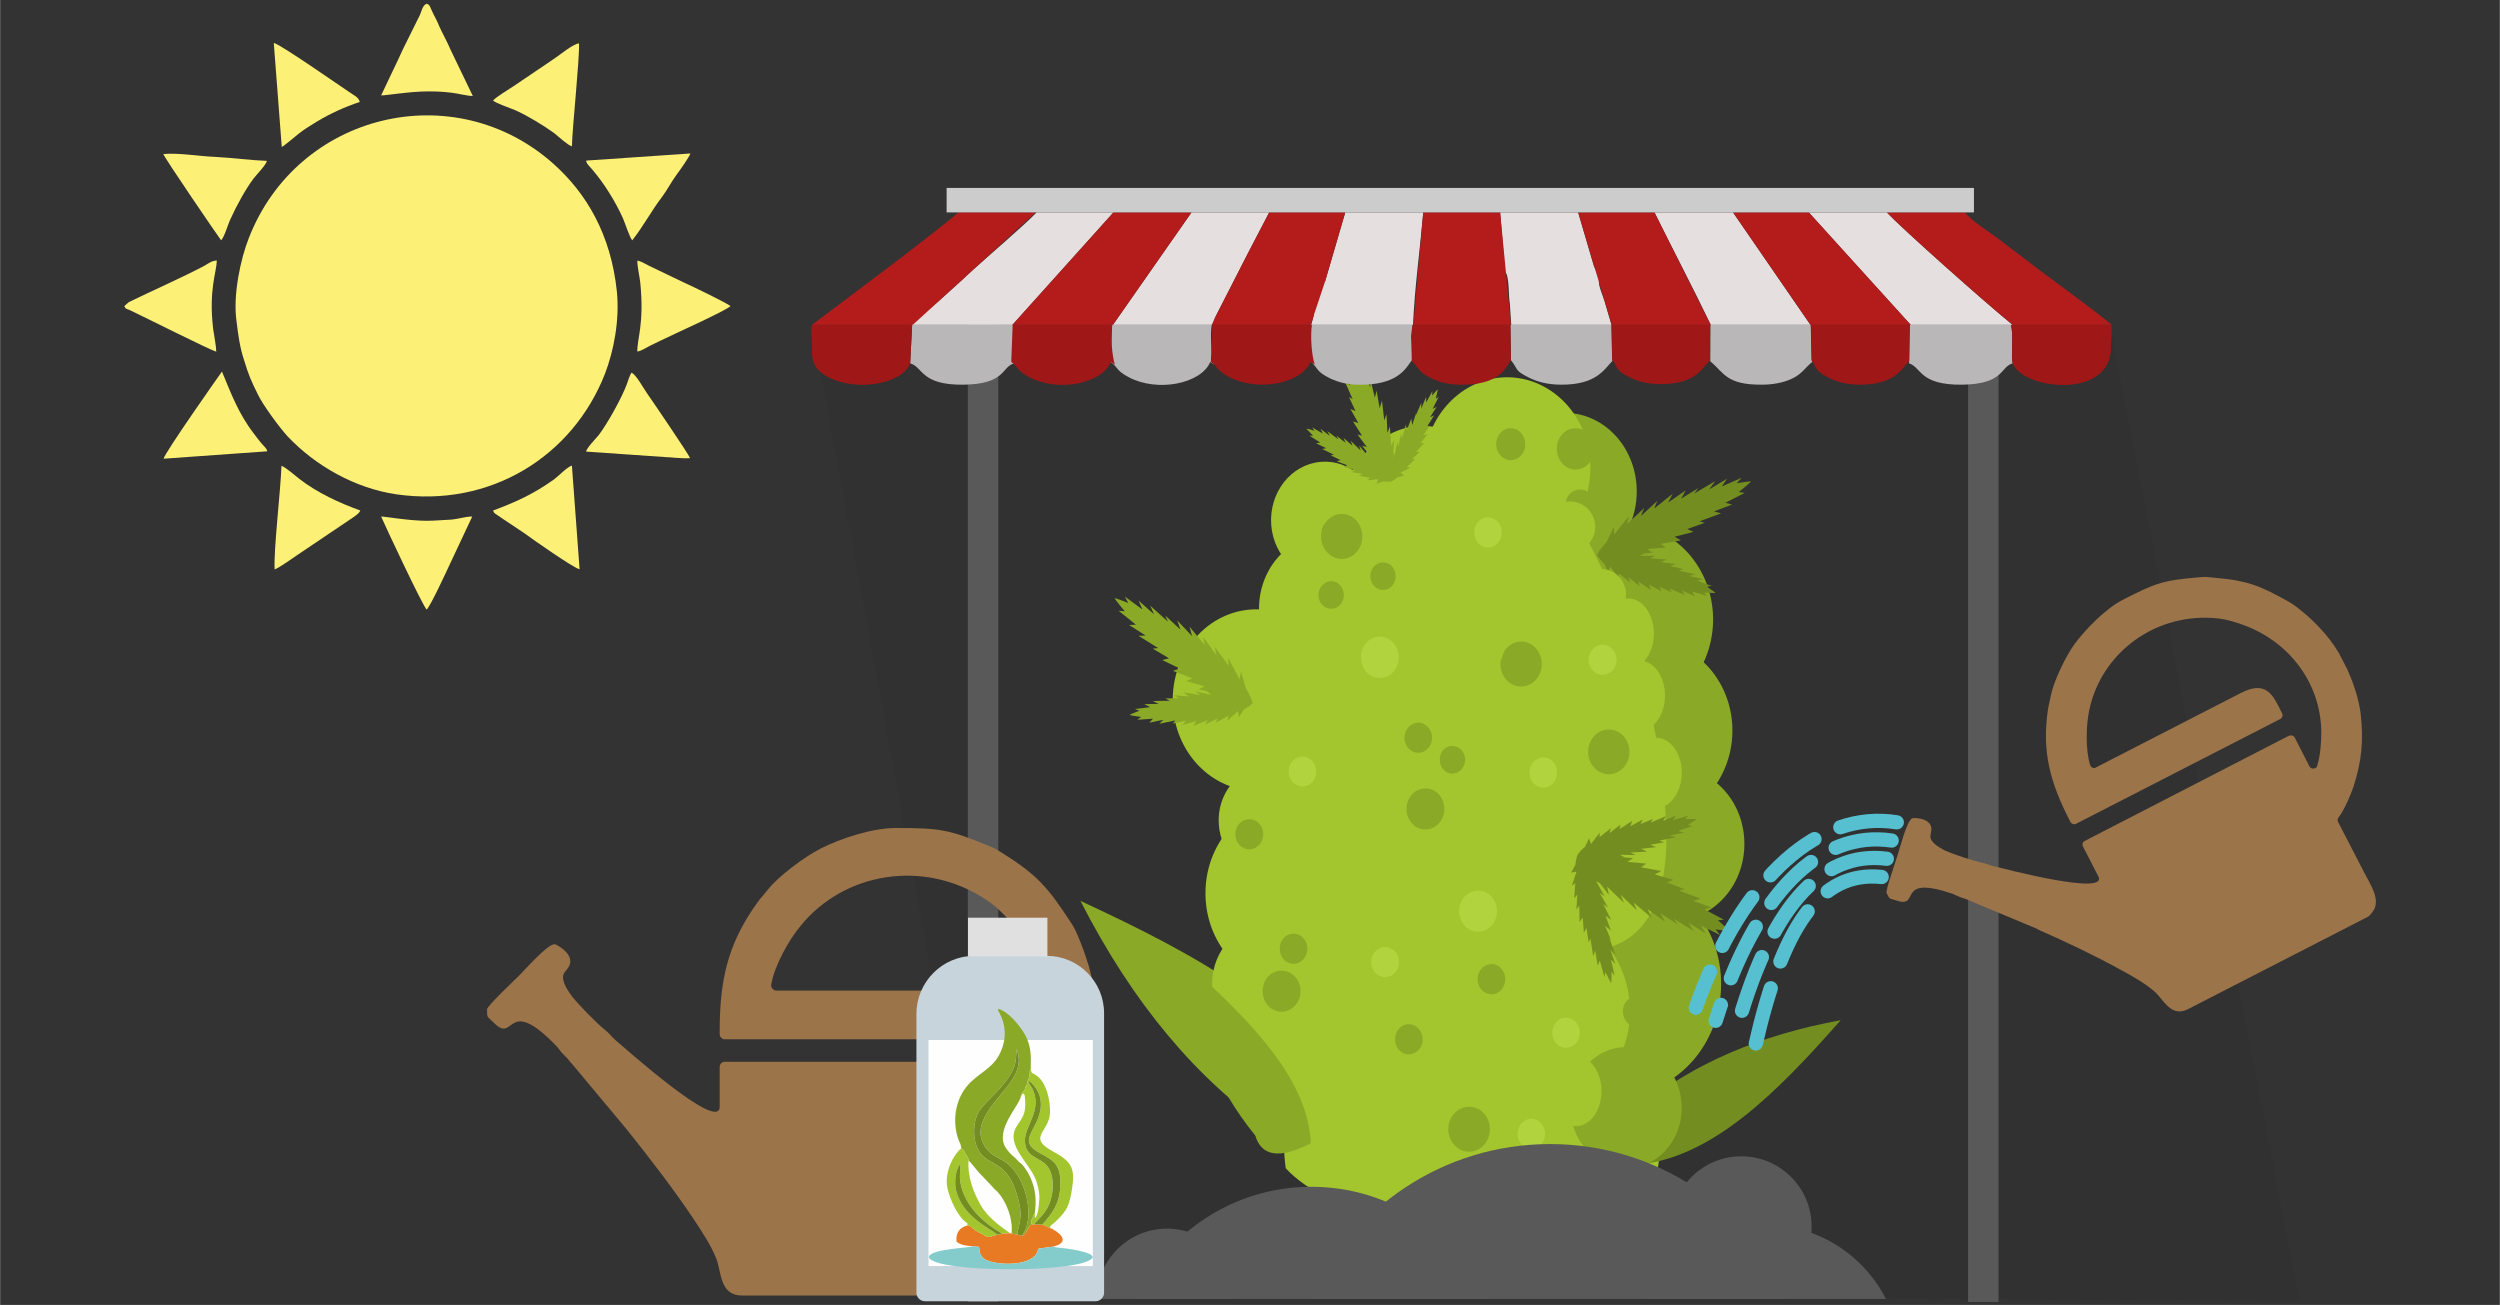 <?xml version="1.0" encoding="UTF-8"?>
<!DOCTYPE svg PUBLIC "-//W3C//DTD SVG 1.1//EN" "http://www.w3.org/Graphics/SVG/1.1/DTD/svg11.dtd">
<!-- Creator: CorelDRAW 2017 -->
<svg xmlns="http://www.w3.org/2000/svg" xml:space="preserve" width="364px" height="190px" version="1.1" style="shape-rendering:geometricPrecision; text-rendering:geometricPrecision; image-rendering:optimizeQuality; fill-rule:evenodd; clip-rule:evenodd"
viewBox="0 0 8779000 4583000"
 xmlns:xlink="http://www.w3.org/1999/xlink">
 <rect x="0" y="0" width="8779000" height="4583000" fill="#333333" stroke="none"/>
 <defs>
  <style type="text/css">
   <![CDATA[
    .str2 {stroke:#FEFEFE;stroke-width:57000;stroke-miterlimit:22.926}
    .str0 {stroke:#595959;stroke-width:57000;stroke-miterlimit:22.926}
    .str1 {stroke:#56C0D1;stroke-width:50000;stroke-linecap:round;stroke-linejoin:round;stroke-miterlimit:22.926;stroke-dasharray:201000 100000}
    .fil0 {fill:none}
    .fil17 {fill:#FEFEFE}
    .fil23 {fill:#FCF076}
    .fil2 {fill:#595959}
    .fil12 {fill:#595959}
    .fil8 {fill:#738D21}
    .fil22 {fill:#738D21}
    .fil21 {fill:#84CCCB}
    .fil7 {fill:#8AA927}
    .fil18 {fill:#8AA927}
    .fil14 {fill:#9C744A}
    .fil13 {fill:#9C744A}
    .fil27 {fill:#9F1717}
    .fil28 {fill:#9F1717}
    .fil4 {fill:#A3C52D}
    .fil19 {fill:#A3C52D}
    .fil25 {fill:#B41C1C}
    .fil26 {fill:#B9B7B8}
    .fil15 {fill:#C7D4DB}
    .fil29 {fill:#CCCCCC}
    .fil16 {fill:#E0E0E0}
    .fil24 {fill:#E5DFE0}
    .fil20 {fill:#E77A22}
    .fil3 {fill:#FECC00}
    .fil11 {fill:#738D21;fill-rule:nonzero}
    .fil10 {fill:#738D22;fill-rule:nonzero}
    .fil6 {fill:#8AA927;fill-rule:nonzero}
    .fil9 {fill:#A3C52D;fill-rule:nonzero}
    .fil5 {fill:#B1D43E;fill-rule:nonzero}
    .fil1 {fill:#2B2A29;fill-opacity:0.09}
   ]]>
  </style>
 </defs>
 <g id="Слой_x0020_1">
  <rect class="fil0" width="8779000" height="4583000"/>
  <polygon class="fil1" points="2851000,1141000 7410000,1141000 8076000,4570000 3477000,4544000 "/>
  <g id="_410622228432">
   <rect class="fil2 str0" x="3427000" y="1114000" width="50000" height="3430000"/>
   <rect class="fil2 str0" x="6940000" y="1219000" width="50000" height="3325000"/>
  </g>
  <g id="_410622262864">
   <path class="fil3" d="M5285000 2545000l0 42000c149000,35000 308000,175000 457000,211000l0 -465000c-149000,36000 -308000,176000 -457000,212000l0 0z"/>
   <path class="fil4" d="M4727000 3793000c-167000,-11000 -241000,92000 -212000,310000 153000,165000 514000,233000 709000,88000 221000,145000 455000,111000 597000,-82000 43000,-269000 -18000,-332000 -199000,-377000l-895000 61000z"/>
   <path class="fil5" d="M5378000 4035000c-27000,0 -49000,-24000 -49000,-53000 0,-29000 22000,-53000 49000,-53000 27000,0 48000,24000 48000,53000 0,29000 -21000,53000 -48000,53000z"/>
   <path class="fil6" d="M5159000 4045000c-40000,0 -73000,-36000 -73000,-79000 0,-44000 33000,-79000 73000,-79000 41000,0 73000,35000 73000,79000 0,43000 -32000,79000 -73000,79000z"/>
   <path class="fil7" d="M4740000 3913000c-111000,142000 -201000,162000 -269000,62000 -270000,-184000 -495000,-455000 -677000,-811000 416000,193000 809000,403000 946000,749000l0 0z"/>
   <path class="fil8" d="M5744000 4091000c-74000,-109000 -68000,-178000 16000,-204000 185000,-151000 419000,-252000 704000,-304000 -223000,253000 -453000,487000 -720000,508000l0 0z"/>
   <path class="fil6" d="M6043000 3425000c-16000,-214000 -189000,-374000 -385000,-357000 -197000,17000 -345000,205000 -329000,419000 16000,215000 188000,375000 385000,358000 198000,-18000 344000,-205000 329000,-420000z"/>
   <path class="fil6" d="M6125000 2942000c-11000,-148000 -130000,-258000 -266000,-247000 -136000,12000 -238000,142000 -227000,290000 11000,148000 130000,259000 266000,247000 136000,-12000 238000,-141000 227000,-290000z"/>
   <path class="fil6" d="M6083000 2541000c-13000,-175000 -154000,-306000 -315000,-292000 -162000,14000 -282000,168000 -269000,343000 13000,175000 154000,306000 315000,292000 161000,-14000 281000,-168000 269000,-343000z"/>
   <path class="fil6" d="M6015000 2149000c-14000,-183000 -161000,-320000 -329000,-305000 -169000,14000 -294000,175000 -281000,358000 13000,183000 161000,320000 329000,306000 169000,-15000 294000,-176000 281000,-359000l0 0z"/>
   <path class="fil6" d="M5747000 1704000c-11000,-152000 -133000,-266000 -273000,-253000 -140000,11000 -244000,145000 -233000,297000 11000,151000 133000,265000 273000,253000 140000,-12000 244000,-145000 233000,-297000l0 0z"/>
   <path class="fil9" d="M5584000 1618000c-12000,-175000 -154000,-306000 -315000,-292000 -161000,14000 -282000,168000 -269000,343000 13000,175000 154000,306000 315000,292000 162000,-14000 282000,-167000 269000,-343000z"/>
   <path class="fil9" d="M4840000 1811000c-7000,-114000 -99000,-198000 -202000,-189000 -105000,9000 -182000,108000 -174000,221000 8000,113000 100000,198000 203000,188000 104000,-9000 182000,-108000 173000,-220000z"/>
   <path class="fil9" d="M4902000 2118000c-10000,-145000 -127000,-252000 -259000,-241000 -133000,12000 -232000,138000 -221000,282000 11000,144000 126000,252000 259000,240000 133000,-11000 232000,-137000 221000,-281000l0 0z"/>
   <path class="fil9" d="M4703000 2433000c-13000,-175000 -154000,-306000 -315000,-292000 -161000,14000 -282000,167000 -269000,343000 13000,175000 154000,306000 315000,292000 162000,-14000 282000,-167000 269000,-343000z"/>
   <path class="fil9" d="M4630000 2865000c-7000,-105000 -92000,-183000 -189000,-175000 -96000,9000 -169000,101000 -161000,206000 7000,105000 93000,184000 189000,175000 97000,-8000 169000,-100000 161000,-206000z"/>
   <path class="fil9" d="M4831000 3111000c-13000,-179000 -157000,-313000 -322000,-299000 -165000,15000 -288000,171000 -275000,351000 13000,179000 158000,313000 322000,299000 165000,-15000 288000,-172000 275000,-351000z"/>
   <path class="fil9" d="M4647000 3439000c-9000,-116000 -104000,-204000 -211000,-194000 -108000,9000 -188000,111000 -179000,229000 9000,116000 103000,203000 210000,194000 108000,-9000 188000,-111000 180000,-229000z"/>
   <path class="fil9" d="M5422000 3330000c-22000,-296000 -260000,-517000 -532000,-494000 -273000,24000 -476000,283000 -455000,579000 22000,296000 261000,518000 533000,494000 272000,-24000 476000,-283000 454000,-579000z"/>
   <path class="fil9" d="M4761000 3813000c-8000,-117000 -102000,-205000 -210000,-195000 -107000,9000 -187000,112000 -179000,229000 8000,116000 103000,203000 210000,194000 108000,-9000 188000,-111000 179000,-228000z"/>
   <path class="fil9" d="M5723000 3524000c-14000,-191000 -167000,-334000 -343000,-318000 -175000,15000 -307000,182000 -293000,373000 14000,191000 168000,334000 344000,318000 175000,-15000 306000,-182000 292000,-373000l0 0z"/>
   <path class="fil9" d="M5157000 3383000c-36000,4000 -74000,7000 -109000,-3000 -115000,-32000 -163000,-182000 -260000,-257000 -64000,-49000 -145000,-63000 -212000,-107000 -116000,-78000 -169000,-236000 -165000,-385000 4000,-148000 56000,-289000 107000,-427000 37000,-101000 74000,-202000 111000,-303000 66000,-177000 162000,-382000 336000,-403000 65000,-8000 130000,13000 195000,17000 47000,4000 96000,-1000 139000,17000 48000,20000 84000,64000 115000,107000 255000,352000 409000,788000 436000,1235000 9000,154000 -9000,334000 -128000,419000 -61000,43000 -137000,51000 -210000,58000 -118000,11000 -237000,21000 -355000,32000l0 0z"/>
   <path class="fil10" d="M4640000 1872000c2000,-14000 7000,-26000 14000,-36000 -5000,12000 -9000,24000 -14000,36000z"/>
   <path class="fil11" d="M5871000 1889000c1000,-1000 3000,-2000 4000,-2000l1000 -1000 -5000 3000 0 0zm188000 -123000l68000 -35000 -21000 -3000c27000,-21000 43000,-36000 43000,-37000 0,-1000 -19000,1000 -50000,6000l17000 -19000 -66000 29000 -3000 1000 18000 -27000 -61000 37000 -1000 0 20000 -28000 -73000 43000 0 0 14000 -19000 -60000 37000 0 0 16000 -29000 -62000 43000 16000 -31000 -65000 52000 11000 -27000 -55000 51000 -2000 1000 11000 -27000 -60000 56000 7000 -28000 -53000 66000 0 -28000 -27000 55000c-24000,25000 -34000,43000 -32000,48000 0,2000 16000,7000 47000,6000l37000 18000 -8000 -27000 1000 -1000 63000 14000 -14000 -16000 68000 -6000 -19000 -13000 2000 0 64000 -5000 -18000 -13000 71000 -12000 -22000 -13000 66000 -17000 -22000 -10000 62000 -22000 -19000 -5000 76000 -28000 -25000 -7000 64000 -24000 -24000 -6000 0 0z"/>
   <path class="fil11" d="M5784000 2050000l3000 1000 1000 0 -4000 -1000 0 0zm158000 27000l53000 16000 -11000 -12000c25000,2000 40000,2000 40000,1000 0,-1000 -11000,-9000 -31000,-22000l18000 -2000 -49000 -18000 -2000 -1000 22000 -5000 -51000 -11000 0 0 23000 -6000 -59000 -13000 0 0 18000 -5000 -48000 -11000 0 0 20000 -7000 -53000 -7000 21000 -9000 -59000 -4000 19000 -9000 -54000 0 -1000 0 18000 -9000 -58000 0 16000 -12000 -58000 10000 12000 -16000 -39000 17000c-24000,2000 -37000,7000 -38000,10000 -1000,1000 6000,12000 23000,28000l13000 29000 8000 -20000 0 1000 30000 40000 -1000 -17000 40000 32000 -5000 -17000 1000 0 38000 31000 -5000 -17000 45000 30000 -7000 -19000 44000 24000 -7000 -16000 43000 19000 -8000 -13000 54000 23000 -10000 -16000 45000 20000 -10000 -17000 0 0z"/>
   <path class="fil6" d="M4148000 2351000l0 0 4000 3000 -4000 -3000 0 0zm-183000 -156000l58000 37000 -25000 1000 69000 43000 -19000 2000 57000 34000 -24000 6000 62000 30000 -24000 8000 68000 27000 -21000 9000 63000 18000 1000 1000 -21000 9000 67000 19000 -18000 13000 65000 0 1000 1000 -13000 25000 40000 -10000c30000,8000 47000,5000 47000,4000 2000,-4000 -5000,-25000 -23000,-54000l-17000 -59000 -5000 27000 -40000 -76000 2000 29000 -50000 -68000 7000 29000 -2000 -1000 -45000 -62000 6000 29000 -54000 -65000 9000 33000 -52000 -55000 11000 32000 0 0 -53000 -49000 10000 23000 0 -1000 -63000 -57000 14000 32000 0 -1000 -55000 -49000 13000 30000 -3000 -1000 -58000 -43000 12000 23000c-29000,-12000 -47000,-18000 -48000,-17000 0,1000 13000,19000 36000,46000l-22000 -2000 61000 49000 -24000 1000 0 0z"/>
   <path class="fil6" d="M4204000 2531000l2000 -1000 2000 0 -4000 1000zm-168000 7000l49000 -10000 -14000 14000 57000 -12000 -10000 11000 47000 -10000 -12000 15000 48000 -14000 -10000 17000 49000 -20000 -7000 15000 43000 -21000 0 -1000 -7000 16000 45000 -24000 -4000 17000 36000 -33000 1000 0 4000 20000 17000 -26000c20000,-11000 29000,-20000 28000,-22000 -1000,-3000 -13000,-11000 -36000,-18000l-35000 -24000 9000 18000 -55000 -22000 13000 15000 -56000 -12000 16000 12000 -2000 1000 -52000 -12000 17000 13000 -59000 -9000 20000 14000 -54000 -4000 19000 10000 0 0 -49000 1000 16000 8000 0 0 -60000 1000 21000 10000 0 0 -51000 1000 20000 10000 -2000 1000 -51000 6000 16000 6000c-21000,8000 -34000,14000 -34000,15000 1000,1000 16000,4000 40000,7000l-13000 10000 55000 -4000 -13000 14000 0 0z"/>
   <path class="fil6" d="M4771000 1490000l1000 1000c1000,1000 1000,2000 1000,3000l-2000 -4000zm-53000 -190000l23000 52000 -18000 -11000 27000 61000 -13000 -8000 23000 50000 -18000 -8000 28000 50000 -19000 -6000 32000 50000 -16000 -4000 32000 43000 1000 1000 -17000 -5000 35000 45000 -17000 0 42000 32000 1000 1000 -19000 11000 30000 12000c16000,20000 27000,27000 29000,26000 2000,-2000 7000,-18000 7000,-47000l14000 -46000 -15000 15000 6000 -69000 -11000 20000 -4000 -68000 -8000 22000 -1000 -2000 -3000 -62000 -8000 21000 -8000 -69000 -8000 27000 -11000 -62000 -6000 25000 0 0 -14000 -57000 -3000 21000 0 -1000 -17000 -68000 -4000 27000 0 0 -15000 -58000 -4000 25000 -1000 -2000 -21000 -56000 -1000 20000c-14000,-22000 -24000,-34000 -24000,-34000 -1000,0 1000,19000 4000,47000l-13000 -12000 19000 62000 -16000 -11000 0 0z"/>
   <path class="fil6" d="M4734000 1635000l0 0 3000 2000 -3000 -2000zm-112000 -78000l35000 17000 -14000 3000 41000 20000 -11000 2000 34000 17000 -13000 4000 37000 14000 -13000 5000 39000 12000 -10000 7000 36000 6000 1000 1000 -11000 6000 38000 7000 -9000 9000 37000 -4000 1000 0 -6000 16000 22000 -8000c17000,2000 27000,0 27000,-1000 1000,-3000 -4000,-14000 -16000,-30000l-12000 -33000 -2000 16000 -27000 -41000 3000 17000 -32000 -36000 5000 16000 -1000 -1000 -28000 -33000 5000 17000 -35000 -34000 7000 18000 -32000 -28000 7000 17000 0 0 -32000 -25000 7000 13000 0 0 -39000 -29000 9000 17000 0 0 -33000 -25000 8000 16000 -1000 0 -36000 -21000 8000 12000c-17000,-6000 -28000,-8000 -28000,-7000 0,0 9000,10000 23000,24000l-13000 0 38000 24000 -14000 3000 0 0z"/>
   <path class="fil6" d="M4984000 1563000l1000 -3000 1000 0 -2000 3000zm47000 -127000l21000 -42000 -10000 6000c5000,-19000 7000,-32000 7000,-33000 0,0 -8000,8000 -20000,22000l1000 -15000 -21000 38000 -1000 2000 0 -20000 -17000 41000 0 0 0 -20000 -20000 46000 0 1000 2000 -12000 -14000 43000 0 0 -3000 -23000 -16000 41000 -3000 -20000 -14000 48000 -3000 -17000 -9000 44000 -1000 2000 -3000 -17000 -10000 49000 -6000 -16000 -3000 50000 -9000 -13000 5000 35000c-3000,21000 -2000,33000 0,35000 1000,0 10000,-3000 24000,-15000l23000 -6000 -13000 -10000 1000 0 33000 -18000 -12000 -2000 30000 -28000 -13000 1000 1000 0 27000 -26000 -12000 0 29000 -32000 -14000 2000 25000 -32000 -14000 3000 22000 -33000 -10000 4000 25000 -40000 -14000 6000 23000 -36000 -14000 7000 0 0z"/>
   <path class="fil11" d="M5806000 3070000l-1000 0c-1000,-1000 -3000,-1000 -4000,-2000l5000 2000zm204000 117000l-64000 -23000 26000 -8000 -75000 -28000 19000 -5000 -62000 -24000 22000 -9000 -65000 -19000 23000 -12000 -71000 -13000 18000 -13000 -64000 -6000 -1000 -1000 19000 -12000 -69000 -6000 15000 -17000 -63000 13000 -1000 0 8000 -28000 -37000 18000c-31000,-2000 -47000,3000 -47000,6000 -1000,4000 8000,22000 31000,48000l26000 56000 0 -29000 52000 68000 -6000 -29000 59000 57000 -11000 -27000 2000 1000 54000 52000 -11000 -27000 64000 54000 -15000 -31000 61000 44000 -16000 -29000 1000 0 59000 38000 -14000 -21000 0 1000 71000 44000 -18000 -29000 0 0 61000 38000 -18000 -27000 4000 1000 64000 31000 -16000 -20000c31000,5000 49000,8000 50000,6000 0,0 -16000,-15000 -42000,-38000l21000 -2000 -68000 -36000 24000 -7000 0 0z"/>
   <path class="fil11" d="M5722000 2904000l-1000 0 -3000 1000 4000 -1000zm164000 -40000l-46000 19000 11000 -17000 -54000 23000 8000 -13000 -44000 18000 8000 -16000 -44000 24000 7000 -19000 -45000 29000 4000 -16000 -38000 29000 -1000 1000 5000 -17000 -40000 31000 1000 -16000 -30000 39000 -1000 1000 -7000 -20000 -13000 29000c-18000,15000 -25000,26000 -24000,27000 2000,3000 15000,9000 39000,11000l38000 18000 -12000 -17000 58000 12000 -17000 -13000 58000 1000 -18000 -10000 2000 0 53000 1000 -18000 -9000 58000 -3000 -21000 -10000 53000 -6000 -21000 -8000 0 0 49000 -9000 -17000 -6000 1000 0 58000 -12000 -23000 -6000 1000 0 50000 -10000 -21000 -6000 2000 -1000 49000 -16000 -17000 -3000c19000,-13000 31000,-21000 30000,-22000 0,0 -15000,0 -39000,1000l10000 -12000 -53000 15000 11000 -16000 0 0z"/>
   <path class="fil11" d="M5556000 3214000l2000 3000 0 1000 -2000 -4000zm62000 159000l16000 58000 4000 -17000c11000,24000 19000,38000 20000,38000 0,0 2000,-15000 1000,-40000l11000 15000 -12000 -54000 0 -3000 15000 17000 -18000 -52000 0 0 17000 17000 -21000 -60000 -1000 -1000 8000 12000 -22000 -52000 0 0 21000 17000 -19000 -52000 20000 15000 -28000 -56000 17000 12000 -28000 -48000 0 -2000 16000 11000 -30000 -53000 18000 9000 -39000 -49000 19000 3000 -33000 -26000c-15000,-21000 -25000,-31000 -29000,-31000 -1000,0 -6000,12000 -9000,37000l-15000 27000 19000 -4000 0 1000 -16000 49000 12000 -10000 -4000 54000 11000 -13000 0 1000 -3000 51000 10000 -13000 1000 57000 11000 -16000 4000 54000 9000 -17000 8000 51000 6000 -14000 10000 62000 7000 -19000 9000 53000 7000 -19000 0 0z"/>
   <path class="fil6" d="M5853000 2416000c-21000,0 -39000,-19000 -39000,-42000 0,-23000 18000,-42000 39000,-42000 21000,0 38000,19000 38000,42000 0,23000 -17000,42000 -38000,42000z"/>
   <path class="fil6" d="M4712000 1963000c-40000,0 -73000,-36000 -73000,-79000 0,-5000 1000,-8000 1000,-12000 5000,-12000 9000,-24000 14000,-36000 14000,-19000 35000,-31000 58000,-31000 40000,0 72000,35000 72000,79000 0,43000 -32000,79000 -72000,79000z"/>
   <path class="fil6" d="M4857000 2072000c-25000,0 -45000,-22000 -45000,-49000 0,-26000 20000,-48000 45000,-48000 25000,0 44000,22000 44000,48000 0,27000 -19000,49000 -44000,49000z"/>
   <path class="fil6" d="M5867000 3501000c-41000,0 -73000,-35000 -73000,-79000 0,-43000 32000,-78000 73000,-78000 40000,0 72000,35000 72000,78000 0,44000 -32000,79000 -72000,79000z"/>
   <path class="fil6" d="M5747000 3606000c-9000,0 -18000,-3000 -25000,-8000 -14000,-10000 -23000,-27000 -23000,-46000 0,-19000 9000,-36000 23000,-45000 8000,-5000 16000,-8000 25000,-8000 27000,0 49000,24000 49000,53000 0,30000 -22000,54000 -49000,54000l0 0z"/>
   <path class="fil6" d="M4387000 2983000c-27000,0 -49000,-24000 -49000,-53000 0,-30000 22000,-53000 49000,-53000 27000,0 49000,23000 49000,53000 0,29000 -22000,53000 -49000,53000z"/>
   <path class="fil6" d="M4500000 3553000c-16000,0 -31000,-6000 -43000,-17000 -14000,-13000 -23000,-33000 -23000,-55000 0,-10000 2000,-20000 5000,-29000 10000,-26000 34000,-43000 61000,-43000 37000,0 67000,32000 67000,72000 0,40000 -30000,72000 -67000,72000l0 0z"/>
   <path class="fil6" d="M4542000 3385000c-27000,0 -48000,-24000 -48000,-53000 0,-30000 21000,-53000 48000,-53000 27000,0 49000,23000 49000,53000 0,29000 -22000,53000 -49000,53000z"/>
   <path class="fil6" d="M5926000 2541000c-27000,0 -49000,-23000 -49000,-53000 0,-29000 22000,-53000 49000,-53000 27000,0 49000,24000 49000,53000 0,30000 -22000,53000 -49000,53000z"/>
   <path class="fil6" d="M5558000 1509000c24000,10000 42000,37000 42000,67000 0,18000 -6000,34000 -16000,46000 -12000,16000 -30000,27000 -51000,27000 -37000,0 -66000,-33000 -66000,-73000 0,-40000 29000,-72000 66000,-72000 9000,0 17000,2000 25000,5000zm-253000 107000c-28000,0 -51000,-26000 -51000,-56000 0,-14000 5000,-28000 13000,-37000 9000,-12000 23000,-19000 38000,-19000 28000,0 51000,24000 51000,56000 0,3000 0,7000 0,10000 -5000,26000 -25000,46000 -51000,46000l0 0zm232000 213000c-23000,-6000 -39000,-28000 -39000,-55000 0,-3000 0,-7000 0,-10000 5000,-26000 25000,-45000 51000,-45000 9000,0 19000,3000 26000,8000 15000,10000 25000,27000 25000,47000 0,32000 -23000,56000 -51000,56000 -4000,0 -8000,0 -12000,-1000z"/>
   <path class="fil6" d="M4675000 2138000c-25000,0 -45000,-21000 -45000,-48000 0,-27000 20000,-49000 45000,-49000 24000,0 44000,22000 44000,49000 0,27000 -20000,48000 -44000,48000z"/>
   <path class="fil6" d="M4980000 2644000c-26000,0 -48000,-24000 -48000,-53000 0,-29000 22000,-53000 48000,-53000 27000,0 49000,24000 49000,53000 0,29000 -22000,53000 -49000,53000z"/>
   <path class="fil6" d="M5100000 2717000c-25000,0 -44000,-22000 -44000,-49000 0,-27000 19000,-48000 44000,-48000 25000,0 45000,21000 45000,48000 0,27000 -20000,49000 -45000,49000z"/>
   <path class="fil6" d="M5342000 2411000c-40000,0 -73000,-35000 -73000,-79000 0,-4000 1000,-8000 1000,-12000 5000,-12000 9000,-24000 14000,-36000 14000,-18000 34000,-31000 58000,-31000 40000,0 72000,36000 72000,79000 0,44000 -32000,79000 -72000,79000z"/>
   <path class="fil6" d="M5006000 2913000c-17000,0 -32000,-6000 -43000,-17000 -15000,-14000 -24000,-33000 -24000,-55000 0,-10000 2000,-20000 6000,-29000 10000,-26000 33000,-43000 61000,-43000 37000,0 66000,32000 66000,72000 0,40000 -29000,72000 -66000,72000l0 0z"/>
   <path class="fil6" d="M4947000 3703000c-9000,0 -18000,-2000 -25000,-8000 -14000,-9000 -23000,-26000 -23000,-45000 0,-19000 9000,-36000 23000,-45000 7000,-5000 16000,-8000 25000,-8000 27000,0 49000,24000 49000,53000 0,30000 -22000,53000 -49000,53000l0 0z"/>
   <path class="fil6" d="M5238000 3492000c-9000,0 -18000,-3000 -26000,-8000 -14000,-9000 -23000,-26000 -23000,-45000 0,-19000 9000,-36000 23000,-45000 8000,-5000 17000,-8000 26000,-8000 27000,0 48000,24000 48000,53000 0,29000 -21000,53000 -48000,53000l0 0z"/>
   <path class="fil7" d="M4603000 4015000c-108000,56000 -173000,47000 -195000,-27000 -137000,-168000 -224000,-376000 -262000,-623000 233000,207000 447000,418000 457000,650000z"/>
   <path class="fil6" d="M5905000 3874000c-8000,-118000 -102000,-205000 -210000,-196000 -107000,9000 -187000,112000 -179000,229000 9000,117000 103000,204000 211000,195000 107000,-9000 187000,-112000 178000,-228000l0 0z"/>
   <path class="fil6" d="M5649000 2719000c-39000,0 -72000,-35000 -72000,-78000 0,-44000 33000,-79000 72000,-79000 41000,0 73000,35000 73000,79000 0,43000 -32000,78000 -73000,78000z"/>
   <circle class="fil4" cx="5621000" cy="2087000" r="89000"/>
   <ellipse class="fil4" cx="5758000" cy="2443000" rx="89000" ry="123000"/>
   <ellipse class="fil4" cx="5817000" cy="2714000" rx="89000" ry="123000"/>
   <ellipse class="fil4" cx="5719000" cy="2225000" rx="89000" ry="123000"/>
   <path class="fil5" d="M5225000 1923000c-27000,0 -48000,-24000 -48000,-53000 0,-30000 21000,-53000 48000,-53000 27000,0 49000,23000 49000,53000 0,29000 -22000,53000 -49000,53000z"/>
   <path class="fil5" d="M5628000 2370000c-27000,0 -49000,-23000 -49000,-52000 0,-30000 22000,-54000 49000,-54000 27000,0 49000,24000 49000,54000 0,29000 -22000,52000 -49000,52000z"/>
   <path class="fil5" d="M5499000 3680000c-27000,0 -48000,-24000 -48000,-53000 0,-29000 21000,-53000 48000,-53000 27000,0 49000,24000 49000,53000 0,29000 -22000,53000 -49000,53000z"/>
   <path class="fil5" d="M4864000 3432000c-27000,0 -49000,-24000 -49000,-53000 0,-29000 22000,-53000 49000,-53000 27000,0 49000,24000 49000,53000 0,29000 -22000,53000 -49000,53000z"/>
   <path class="fil5" d="M4574000 2762000c-27000,0 -49000,-23000 -49000,-52000 0,-30000 22000,-53000 49000,-53000 27000,0 48000,23000 48000,53000 0,29000 -21000,52000 -48000,52000z"/>
   <path class="fil5" d="M5420000 2766000c-27000,0 -49000,-23000 -49000,-53000 0,-29000 22000,-53000 49000,-53000 27000,0 48000,24000 48000,53000 0,30000 -21000,53000 -48000,53000z"/>
   <path class="fil5" d="M4845000 2381000c-16000,0 -32000,-7000 -43000,-17000 -14000,-13000 -23000,-33000 -23000,-56000 0,-10000 1000,-19000 5000,-28000 10000,-26000 34000,-44000 61000,-44000 37000,0 67000,33000 67000,72000 0,41000 -30000,73000 -67000,73000l0 0z"/>
   <path class="fil5" d="M5191000 3272000c-17000,0 -32000,-6000 -44000,-17000 -14000,-14000 -23000,-33000 -23000,-55000 0,-10000 2000,-20000 5000,-29000 11000,-26000 34000,-43000 62000,-43000 37000,0 66000,32000 66000,72000 0,40000 -29000,72000 -66000,72000l0 0z"/>
   <circle class="fil4" cx="5513000" cy="1850000" r="89000"/>
   <ellipse class="fil4" cx="5535000" cy="3832000" rx="89000" ry="123000"/>
   <g>
    <path class="fil12" d="M6286000 4562000c-145000,-321000 -468000,-544000 -843000,-544000 -374000,0 -697000,223000 -842000,544000l1685000 0z"/>
    <path class="fil12" d="M5222000 4562000c-108000,-233000 -344000,-394000 -617000,-394000 -273000,0 -509000,161000 -617000,394000l1234000 0z"/>
    <path class="fil12" d="M6623000 4562000c-79000,-155000 -240000,-261000 -426000,-261000 -186000,0 -347000,106000 -426000,261000l852000 0z"/>
    <path class="fil12" d="M4344000 4562000l0 0c0,-136000 -110000,-247000 -246000,-247000 -136000,0 -247000,111000 -247000,247000l0 0 493000 0z"/>
    <circle class="fil12" cx="6115000" cy="4308000" r="247000"/>
   </g>
  </g>
  <path class="fil13" d="M7268000 2881000l3000 6000c4000,7000 13000,10000 20000,6000l717000 -368000c7000,-4000 10000,-13000 6000,-20000 -31000,-63000 -54000,-117000 -143000,-72000l-510000 262000c-4000,3000 -8000,3000 -13000,1000 -4000,-2000 -7000,-5000 -8000,-10000 -17000,-53000 -14000,-142000 -3000,-192000 42000,-202000 235000,-346000 453000,-322000 26000,3000 47000,9000 71000,17000 172000,55000 289000,205000 291000,382000 0,34000 -3000,81000 -14000,117000 -1000,7000 -6000,11000 -13000,11000 -6000,1000 -12000,-2000 -15000,-8000l-51000 -100000c-4000,-8000 -13000,-10000 -21000,-7000l-716000 369000c-8000,3000 -11000,13000 -7000,20000l54000 105000c36000,70000 -334000,-28000 -364000,-35000 -16000,-3000 -27000,-10000 -43000,-13000 -32000,-6000 -102000,-30000 -130000,-42000 -12000,-6000 -29000,-16000 -39000,-25000 -19000,-19000 -14000,-25000 -11000,-44000 8000,-47000 -62000,-48000 -67000,-45000 -19000,9000 -43000,105000 -51000,129000 -5000,18000 -43000,124000 -39000,134000l1000 1000c12000,23000 9000,16000 35000,25000 86000,28000 -7000,-93000 196000,-24000 12000,5000 17000,8000 30000,13000 13000,4000 17000,5000 30000,11000 0,0 0,0 0,0l239000 100000c0,0 0,0 0,1000 102000,45000 199000,91000 297000,145000 38000,21000 78000,43000 113000,73000 32000,28000 58000,93000 118000,62000l631000 -324000c9000,-5000 20000,-21000 24000,-29000 17000,-41000 -17000,-88000 -38000,-130000 -30000,-58000 -60000,-116000 -90000,-174000 -3000,-6000 -2000,-12000 2000,-17000 20000,-25000 44000,-83000 52000,-107000 29000,-91000 36000,-161000 25000,-258000 -6000,-46000 -22000,-99000 -45000,-150000 0,0 0,-1000 0,-1000l-29000 -56000c0,0 0,0 0,-1000 -20000,-33000 -42000,-63000 -65000,-87000 -27000,-29000 -45000,-46000 -74000,-69000 -13000,-11000 -25000,-19000 -38000,-27000 -97000,-54000 -142000,-75000 -262000,-85000 -19000,-2000 -29000,-4000 -49000,-2000 -133000,11000 -157000,20000 -274000,80000 -60000,31000 -129000,102000 -168000,154000 -32000,44000 -74000,132000 -84000,182000 -3000,19000 -7000,29000 -10000,49000 -22000,149000 8000,256000 76000,389000z"/>
  <g id="_410409735392">
   <path class="fil0 str1" d="M6608000 3080000c-218000,-23000 -350000,177000 -445000,597000"/>
   <g>
    <path class="fil0 str1" d="M6626000 3016000c-234000,-30000 -414000,178000 -532000,615000"/>
    <path class="fil0 str1" d="M6643000 2952000c-250000,-37000 -476000,180000 -618000,633000"/>
   </g>
   <path class="fil0 str1" d="M6661000 2888000c-267000,-43000 -539000,182000 -706000,651000"/>
  </g>
  <path class="fil14" d="M2527000 3625000l0 7000c0,9000 8000,18000 18000,18000l956000 0c10000,0 18000,-8000 18000,-18000 1000,-84000 6000,-153000 -113000,-153000l-680000 0c-6000,0 -10000,-3000 -14000,-7000 -3000,-4000 -5000,-9000 -4000,-14000 11000,-67000 63000,-158000 102000,-205000 153000,-190000 435000,-238000 653000,-93000 26000,17000 44000,34000 65000,55000 152000,152000 195000,374000 101000,561000 -19000,37000 -48000,84000 -79000,117000 -5000,6000 -13000,7000 -20000,5000 -7000,-3000 -11000,-10000 -11000,-17000l0 -134000c0,-10000 -8000,-18000 -18000,-18000l-956000 0c-10000,0 -18000,8000 -18000,18000l0 140000c0,93000 -338000,-211000 -366000,-234000 -15000,-13000 -23000,-26000 -38000,-37000 -30000,-24000 -91000,-87000 -114000,-116000 -9000,-12000 -23000,-32000 -28000,-47000 -10000,-31000 -1000,-34000 13000,-53000 33000,-44000 -40000,-84000 -47000,-84000 -25000,0 -103000,89000 -124000,110000 -15000,15000 -113000,107000 -113000,119000l0 2000c0,30000 1000,22000 24000,45000 75000,77000 42000,-102000 219000,81000 11000,12000 13000,18000 25000,30000 11000,11000 15000,14000 25000,28000 0,0 0,0 1000,0l197000 236000c0,0 0,0 0,0 83000,104000 161000,205000 235000,315000 28000,43000 59000,88000 79000,138000 19000,47000 11000,130000 91000,130000l842000 0c13000,0 33000,-11000 41000,-18000 40000,-33000 30000,-102000 30000,-157000 0,-78000 0,-155000 0,-233000 0,-8000 4000,-14000 11000,-17000 35000,-15000 92000,-64000 113000,-85000 80000,-80000 126000,-150000 166000,-258000 20000,-52000 32000,-117000 35000,-183000 0,0 0,-1000 0,-1000l0 -75000c0,0 0,0 0,-1000 -2000,-45000 -9000,-89000 -20000,-127000 -14000,-45000 -24000,-73000 -41000,-113000 -8000,-19000 -17000,-34000 -27000,-49000 -73000,-110000 -109000,-157000 -230000,-233000 -18000,-11000 -28000,-19000 -51000,-28000 -145000,-60000 -176000,-64000 -331000,-64000 -81000,0 -193000,37000 -262000,72000 -57000,29000 -150000,98000 -187000,146000 -14000,18000 -24000,27000 -37000,46000 -105000,146000 -131000,275000 -131000,453000z"/>
  <path class="fil15" d="M3421000 3357000l255000 0c111000,0 201000,91000 201000,201000l0 982000c0,16000 -13000,30000 -30000,30000l-599000 0c-17000,0 -30000,-14000 -30000,-30000l0 -979000c0,-112000 91000,-204000 203000,-204000z"/>
  <rect class="fil16" x="3399000" y="3223000" width="279000" height="136000"/>
  <rect class="fil17 str2" x="3289000" y="3681000" width="520000" height="737000"/>
  <path class="fil18" d="M3375000 4033000c1000,0 2000,1000 2000,1000l5000 4000c2000,3000 2000,3000 4000,6000l8000 15000c6000,8000 6000,7000 7000,17000 9000,6000 28000,35000 49000,55000l37000 39000c5000,7000 6000,6000 12000,12000 34000,34000 59000,98000 53000,150000l20000 4000c4000,-34000 19000,-56000 7000,-109000 -40000,-180000 -123000,-113000 -153000,-211000 -9000,-33000 -7000,-75000 7000,-104000 15000,-35000 73000,-73000 110000,-131000 23000,-35000 24000,-48000 27000,-97000 36000,96000 -65000,148000 -112000,239000 -17000,34000 -22000,66000 -2000,99000 16000,29000 37000,37000 68000,55000 62000,36000 99000,144000 84000,218000 -2000,9000 -4000,16000 -7000,24000 -4000,8000 -8000,14000 -11000,21000 12000,-5000 20000,-26000 29000,-38000l5000 0c-7000,-19000 -1000,-13000 5000,-33000l5000 -9000c5000,-45000 4000,-80000 -16000,-125000 -6000,-14000 -21000,-38000 -30000,-46000 -5000,-6000 -7000,-5000 -11000,-9000 0,-1000 -2000,-2000 -2000,-3000 -18000,-20000 -23000,-17000 -42000,-44000 -44000,-63000 51000,-155000 52000,-184000 4000,-15000 7000,-12000 13000,-22000 2000,-4000 2000,-8000 4000,-11000 4000,-9000 2000,1000 4000,-8000 6000,-27000 4000,-11000 8000,-25000 2000,-8000 2000,-20000 3000,-29000 5000,6000 0,4000 4000,8000 -6000,-20000 11000,-78000 -27000,-137000 -18000,-28000 -56000,-75000 -90000,-82000 2000,10000 2000,8000 7000,17000 21000,41000 23000,87000 5000,129000 -23000,57000 -64000,71000 -106000,110000 -53000,50000 -69000,131000 -45000,202000 4000,10000 11000,21000 10000,32000z"/>
  <path class="fil19" d="M3585000 3849000l8000 -9000c5000,4000 5000,5000 6000,14000 2000,15000 2000,38000 -2000,53000 -5000,18000 -15000,30000 -26000,47000 -45000,69000 52000,134000 70000,200000 6000,20000 11000,44000 8000,65000 -1000,12000 -3000,50000 -15000,59000l0 -18000 -5000 9000c-6000,20000 -12000,14000 -5000,33000l-5000 0 12000 -2000c7000,-11000 24000,-23000 41000,-48000 26000,-38000 34000,-107000 12000,-147000 -24000,-43000 -83000,-34000 -85000,-97000 -2000,-54000 62000,-107000 27000,-183000 -5000,-10000 -15000,-20000 -16000,-29000 9000,1000 18000,13000 24000,21000 26000,34000 26000,73000 11000,111000 -22000,56000 -63000,85000 7000,122000 49000,26000 76000,41000 71000,121000 -4000,62000 -31000,93000 -63000,130000l27000 12000c2000,-14000 5000,-7000 25000,-28000 35000,-34000 43000,-52000 52000,-107000 12000,-74000 1000,-98000 -68000,-135000 -90000,-49000 -12000,-67000 -9000,-134000 2000,-44000 -13000,-112000 -51000,-134000 -3000,-2000 0,-1000 -5000,-3000 -7000,-4000 -7000,-2000 -10000,-10000 -4000,-4000 1000,-2000 -4000,-8000 -1000,9000 -1000,21000 -3000,29000 -4000,14000 -2000,-2000 -8000,25000 -2000,9000 0,-1000 -4000,8000 -2000,3000 -2000,7000 -4000,11000 -6000,10000 -9000,7000 -13000,22000z"/>
  <path class="fil20" d="M3619000 4302000c-9000,12000 -17000,33000 -29000,38000l-18000 -4000 -20000 -4000 -6000 -1000 -28000 1000c-6000,5000 -7000,3000 -16000,4000 -38000,10000 -24000,14000 -57000,-4000 -11000,-6000 -16000,-8000 -25000,-15000 -8000,-6000 -13000,-14000 -23000,-13000 -27000,6000 -42000,27000 -38000,57000 15000,12000 33000,14000 56000,16000l23000 2000c2000,19000 3000,39000 32000,49000 46000,17000 158000,18000 174000,-35000l3000 -8000 53000 -7000c16000,-5000 42000,-13000 27000,-37000 -6000,-9000 -28000,-25000 -40000,-28000l-27000 -12000 -29000 -1000 -12000 2000z"/>
  <path class="fil21" d="M3700000 4378000l-53000 7000 -3000 8000c-16000,53000 -128000,52000 -174000,35000 -29000,-10000 -30000,-30000 -32000,-49000l-23000 -2000c-10000,6000 -154000,9000 -153000,39000 19000,55000 549000,56000 575000,0 2000,-20000 -95000,-32000 -117000,-34000l-15000 -2000c-5000,-1000 -3000,0 -5000,-2000z"/>
  <path class="fil19" d="M3397000 4304000c10000,-1000 15000,7000 23000,13000 9000,7000 14000,9000 25000,15000 33000,18000 19000,14000 57000,4000 -23000,-20000 -128000,-65000 -146000,-162000 -5000,-23000 0,-71000 17000,-87000 -2000,39000 -6000,51000 5000,89000 21000,69000 80000,121000 140000,156000l28000 -1000c-6000,-7000 -70000,-43000 -102000,-98000 -24000,-42000 -47000,-97000 -43000,-157000 -1000,-10000 -1000,-9000 -7000,-17000l-8000 -15000c-2000,-3000 -2000,-3000 -4000,-6000l-5000 -4000c0,0 -1000,-1000 -2000,-1000 -33000,30000 -59000,90000 -48000,140000 9000,42000 39000,105000 70000,123000l0 8000z"/>
  <path class="fil22" d="M3572000 4336000l18000 4000c3000,-7000 7000,-13000 11000,-21000 3000,-8000 5000,-15000 7000,-24000 15000,-74000 -22000,-182000 -84000,-218000 -31000,-18000 -52000,-26000 -68000,-55000 -20000,-33000 -15000,-65000 2000,-99000 47000,-91000 148000,-143000 112000,-239000 -3000,49000 -4000,62000 -27000,97000 -37000,58000 -95000,96000 -110000,131000 -14000,29000 -16000,71000 -7000,104000 30000,98000 113000,31000 153000,211000 12000,53000 -3000,75000 -7000,109000z"/>
  <path class="fil22" d="M3631000 4300000l29000 1000c32000,-37000 59000,-68000 63000,-130000 5000,-80000 -22000,-95000 -71000,-121000 -70000,-37000 -29000,-66000 -7000,-122000 15000,-38000 15000,-77000 -11000,-111000 -6000,-8000 -15000,-20000 -24000,-21000 1000,9000 11000,19000 16000,29000 35000,76000 -29000,129000 -27000,183000 2000,63000 61000,54000 85000,97000 22000,40000 14000,109000 -12000,147000 -17000,25000 -34000,37000 -41000,48000z"/>
  <path class="fil22" d="M3502000 4336000c9000,-1000 10000,1000 16000,-4000 -60000,-35000 -119000,-87000 -140000,-156000 -11000,-38000 -7000,-50000 -5000,-89000 -17000,16000 -22000,64000 -17000,87000 18000,97000 123000,142000 146000,162000z"/>
  <g id="_410620724736">
   <path class="fil23" d="M830000 1127000c6000,50000 12000,94000 27000,139000 15000,50000 26000,75000 48000,119000 17000,36000 74000,114000 104000,147000 98000,104000 238000,183000 382000,204000 331000,48000 620000,-134000 733000,-423000 31000,-80000 52000,-189000 42000,-289000 -21000,-201000 -107000,-345000 -222000,-448000 -349000,-312000 -900000,-180000 -1071000,261000 -28000,71000 -56000,198000 -43000,290000z"/>
   <path class="fil23" d="M2217000 1309000c-6000,10000 -12000,28000 -16000,40000 -18000,49000 -68000,138000 -98000,178000 -8000,10000 -45000,48000 -45000,59000l274000 19000c29000,1000 62000,6000 91000,4000 -3000,-11000 -129000,-196000 -152000,-229000 -10000,-14000 -39000,-67000 -54000,-71000z"/>
   <path class="fil23" d="M2403000 993000l-125000 -60000c-14000,-7000 -26000,-15000 -40000,-18000 -1000,18000 7000,52000 10000,76000 15000,149000 -12000,200000 -10000,244000 14000,-3000 30000,-13000 43000,-20000 13000,-7000 26000,-12000 39000,-19000 38000,-19000 228000,-104000 245000,-121000 -9000,-9000 -139000,-72000 -162000,-82000z"/>
   <path class="fil23" d="M573000 541000c7000,18000 191000,287000 203000,303000 12000,-12000 24000,-57000 34000,-77000 20000,-44000 52000,-103000 80000,-140000 13000,-17000 42000,-45000 47000,-62000 -58000,-2000 -122000,-11000 -182000,-14000 -54000,-2000 -129000,-15000 -182000,-10000z"/>
   <path class="fil23" d="M1731000 1793000c3000,4000 -1000,7000 18000,18000 8000,5000 11000,8000 19000,13000l75000 50000c21000,16000 175000,124000 192000,125000l-27000 -364000c-18000,6000 -47000,37000 -62000,48000 -71000,51000 -134000,80000 -215000,110000z"/>
   <path class="fil23" d="M964000 2000000c16000,-6000 64000,-40000 80000,-51000l187000 -126000c11000,-8000 29000,-18000 34000,-30000 -72000,-26000 -151000,-62000 -214000,-111000 -17000,-13000 -48000,-41000 -63000,-46000 -3000,88000 -28000,297000 -24000,364000z"/>
   <path class="fil23" d="M2220000 844000c40000,-51000 68000,-105000 105000,-153000 17000,-23000 34000,-55000 51000,-78000 10000,-13000 46000,-64000 48000,-74000l-366000 25000c0,11000 16000,24000 21000,31000 41000,47000 82000,113000 108000,171000 8000,18000 24000,69000 33000,78000z"/>
   <path class="fil23" d="M1338000 1814000c15000,35000 146000,314000 160000,327000 14000,-14000 69000,-133000 82000,-161000l78000 -166000c-25000,0 -48000,9000 -76000,11000 -29000,1000 -53000,4000 -84000,4000 -62000,0 -146000,-15000 -160000,-15000z"/>
   <path class="fil23" d="M938000 1585000c0,-9000 -16000,-22000 -22000,-30000 -8000,-10000 -17000,-21000 -24000,-31000 -54000,-69000 -81000,-142000 -113000,-219000 -2000,2000 -203000,288000 -205000,306000l364000 -26000z"/>
   <path class="fil23" d="M1338000 335000c15000,1000 99000,-14000 164000,-14000 30000,0 56000,1000 86000,5000 18000,2000 58000,12000 72000,11000l-78000 -162000c-12000,-29000 -27000,-54000 -40000,-83000 -6000,-16000 -13000,-28000 -20000,-42000 -14000,-27000 -10000,-31000 -24000,-37000 -15000,6000 -18000,27000 -24000,40000l-59000 119000c-13000,29000 -25000,54000 -39000,83000l-38000 80000z"/>
   <path class="fil23" d="M759000 1235000c0,-18000 -8000,-59000 -11000,-80000 -16000,-139000 12000,-198000 13000,-240000 -17000,0 -31000,11000 -43000,18000 -67000,36000 -188000,90000 -266000,128000l-16000 14000c5000,11000 7000,9000 19000,14000 51000,24000 283000,141000 304000,146000z"/>
   <path class="fil23" d="M1263000 358000c-5000,-18000 -21000,-23000 -36000,-34000 -36000,-24000 -248000,-172000 -266000,-173000l28000 365000c8000,-3000 50000,-39000 60000,-47000 16000,-13000 47000,-32000 65000,-43000 45000,-27000 95000,-50000 149000,-68000z"/>
   <path class="fil23" d="M2008000 514000c2000,-74000 27000,-303000 25000,-362000 -21000,3000 -61000,36000 -80000,49000 -25000,18000 -49000,33000 -75000,51000 -24000,16000 -50000,34000 -74000,50000 -19000,13000 -59000,36000 -73000,51000 9000,9000 56000,25000 78000,34000 39000,17000 102000,55000 136000,80000 18000,14000 47000,42000 63000,47000z"/>
  </g>
  <path class="fil24" d="M3640000 746000c-45000,47000 -181000,163000 -229000,207000 -38000,36000 -81000,74000 -120000,109000 -28000,24000 -63000,52000 -91000,79000l355000 0 355000 -395000 -270000 0zm544000 0l-276000 395000 348000 0 12000 -28000 115000 -225000 74000 -142000 0 0 -273000 0zm540000 0l-71000 243000c-159000,-44000 -195000,-41000 -168000,-85000 66000,-13000 90000,-9000 143000,6000l37000 -33000c-98000,-42000 -276000,-24000 -275000,48000 1000,90000 243000,49000 204000,137000 -86000,27000 -109000,4000 -176000,-14000l-44000 29000c54000,38000 145000,45000 240000,29000l-10000 35000 358000 0c6000,-134000 24000,-259000 36000,-395000l-274000 0zm544000 0l17000 208000c16000,13000 12000,88000 17000,111000l5000 76000 352000 0c-8000,-28000 -17000,-57000 -24000,-82000 -5000,-17000 -16000,-42000 -19000,-58000 -7000,-46000 23000,-17000 1000,-42000 -12000,-13000 -9000,1000 -20000,-25000l-55000 -188000 -274000 0zm542000 0c66000,133000 134000,262000 198000,395000l350000 0 -272000 -395000 -276000 0zm542000 0l358000 395000 358000 0c-102000,-83000 -386000,-336000 -442000,-395000l-274000 0z"/>
  <polygon class="fil25" points="3908000,1141000 4184000,746000 3910000,746000 3555000,1141000 "/>
  <polygon class="fil25" points="6710000,1141000 6352000,746000 6086000,746000 6358000,1141000 "/>
  <polygon class="fil25" points="4604000,1141000 4614000,1106000 4653000,989000 4724000,746000 4457000,746000 4457000,746000 4383000,888000 4268000,1113000 4256000,1141000 "/>
  <polygon class="fil25" points="6007000,1141000 5810000,746000 5542000,746000 5660000,1141000 "/>
  <path class="fil25" d="M7416000 1141000c-62000,-52000 -211000,-160000 -248000,-188000 -49000,-37000 -89000,-68000 -138000,-105000 -29000,-23000 -113000,-76000 -129000,-102000l-275000 0c56000,59000 340000,312000 442000,395000l348000 0z"/>
  <path class="fil25" d="M3365000 746000c-60000,55000 -374000,290000 -514000,395000l354000 0 432000 -395000 -272000 0z"/>
  <path class="fil26" d="M4604000 1141000l-4000 39000 2000 88000c30000,30000 20000,36000 67000,60000 33000,16000 69000,25000 122000,23000 126000,-4000 149000,-64000 167000,-86000l3000 -124000 -357000 0z"/>
  <path class="fil26" d="M5306000 1265000c26000,32000 12000,36000 61000,60000 29000,15000 65000,26000 117000,26000 121000,0 148000,-52000 178000,-83000l-3000 -127000 -355000 0 2000 124000z"/>
  <path class="fil26" d="M6707000 1141000l-3000 135000c44000,14000 36000,77000 187000,75000 148000,-2000 132000,-62000 177000,-75000 -7000,-29000 4000,-96000 -6000,-135000l-355000 0z"/>
  <path class="fil26" d="M3196000 1276000c46000,13000 36000,77000 188000,75000 148000,-2000 132000,-62000 177000,-75000l-4000 -135000 -354000 0 -7000 135000z"/>
  <path class="fil26" d="M6006000 1269000c49000,40000 55000,83000 182000,82000 50000,0 91000,-12000 116000,-27000 26000,-15000 38000,-35000 60000,-53000l-5000 -130000 -353000 0 0 128000z"/>
  <path class="fil27" d="M3196000 1276000l7000 -135000 -352000 0c-5000,19000 0,41000 0,74000 0,46000 0,75000 48000,104000 100000,61000 271000,30000 297000,-43000z"/>
  <path class="fil26" d="M3905000 1141000l-5000 130000c28000,21000 18000,29000 62000,53000 102000,55000 256000,24000 288000,-53000l15000 10000c-11000,-31000 -16000,-102000 -10000,-140000l-350000 0z"/>
  <path class="fil27" d="M7062000 1141000c10000,39000 -1000,106000 6000,135000 36000,93000 345000,128000 345000,-55000 0,-34000 6000,-60000 1000,-80000l-352000 0z"/>
  <polygon class="fil25" points="4998000,746000 4963000,1141000 5306000,1141000 5268000,746000 "/>
  <path class="fil27" d="M3556000 1141000l-5000 130000c28000,21000 18000,29000 62000,53000 102000,55000 256000,24000 288000,-53000l14000 10000c-10000,-31000 -16000,-102000 -9000,-140000l-350000 0z"/>
  <path class="fil28" d="M4257000 1141000l-5000 130000c28000,20000 18000,28000 62000,52000 103000,55000 256000,24000 288000,-52000l15000 9000c-11000,-30000 -16000,-100000 -10000,-139000l-350000 0z"/>
  <path class="fil28" d="M4960000 1141000l-5000 39000 3000 88000c30000,30000 20000,36000 67000,60000 33000,16000 69000,25000 122000,23000 125000,-4000 142000,-64000 159000,-86000l-2000 -124000 -344000 0z"/>
  <path class="fil28" d="M5661000 1263000c24000,32000 11000,36000 58000,60000 28000,15000 63000,26000 114000,26000 117000,0 143000,-52000 172000,-84000l1000 -124000 -347000 0 2000 122000z"/>
  <path class="fil28" d="M6361000 1265000c24000,32000 11000,36000 58000,60000 28000,15000 63000,26000 113000,26000 118000,0 144000,-52000 173000,-83000l1000 -127000 -347000 0 2000 124000z"/>
  <rect class="fil29" x="3324000" y="660000" width="3608000" height="86000"/>
 </g>
</svg>
